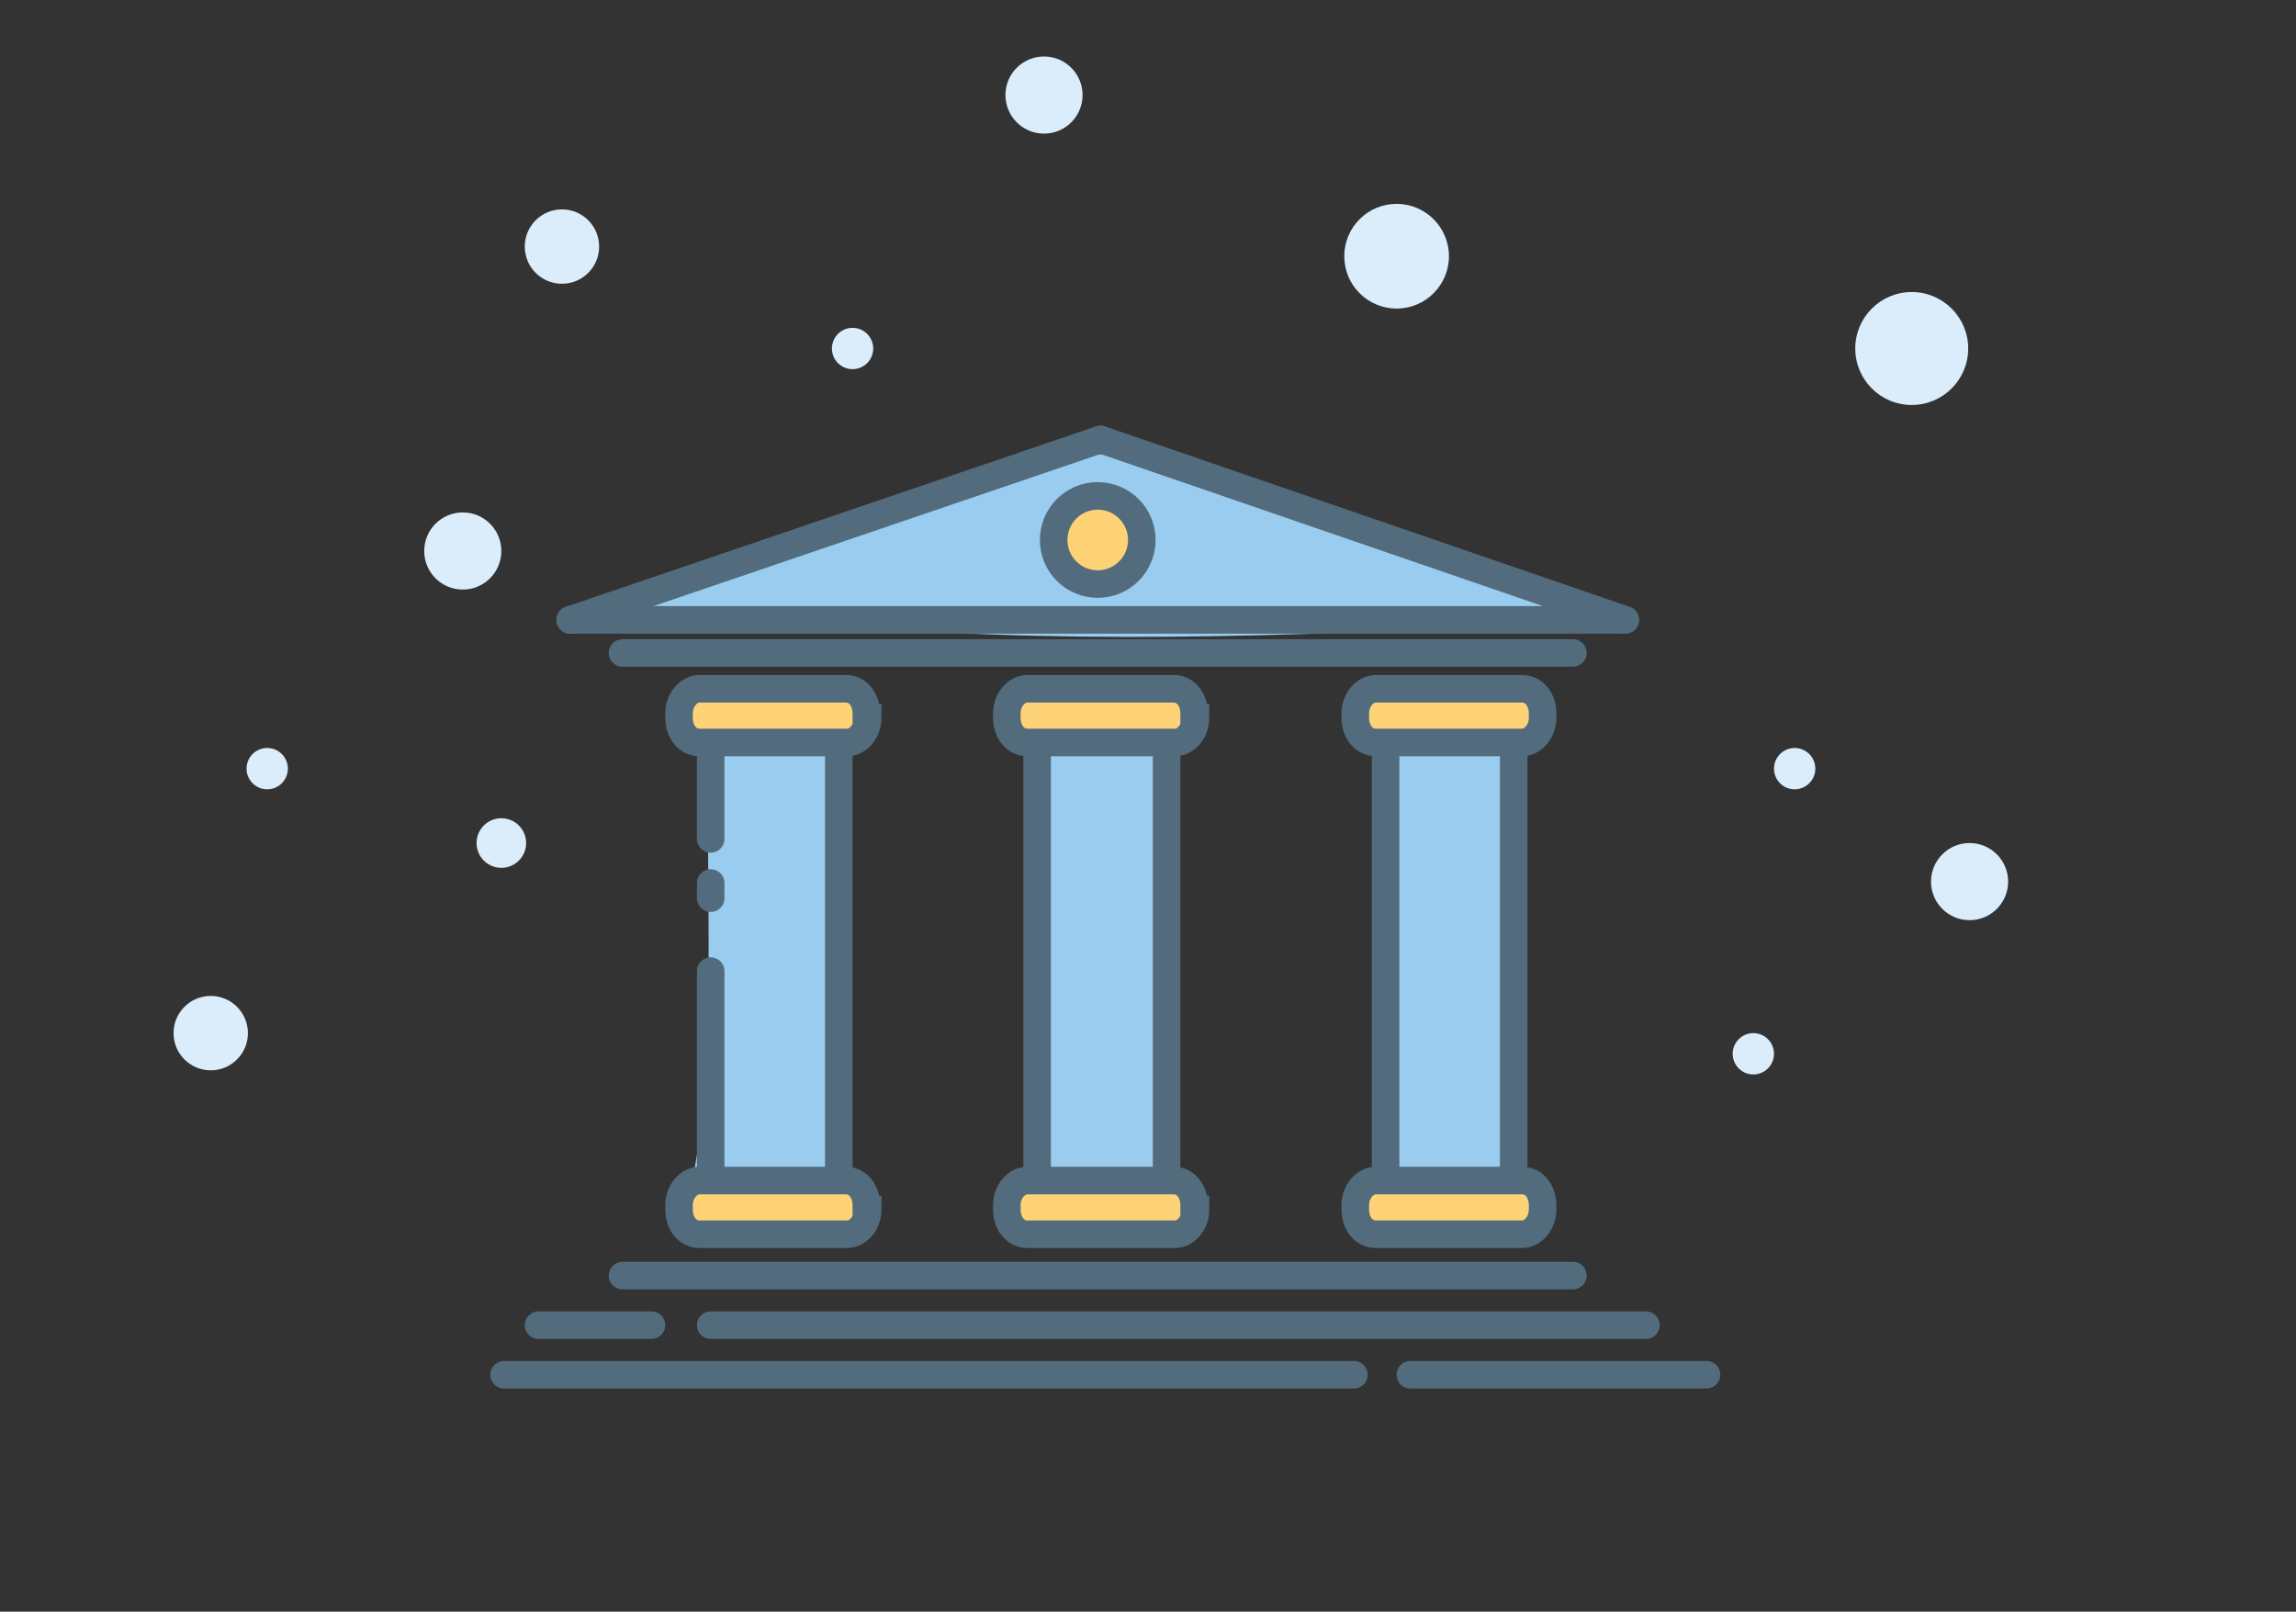 <svg xmlns="http://www.w3.org/2000/svg" xmlns:xlink="http://www.w3.org/1999/xlink" x="0px" y="0px"
     width="166.7px" height="117px" viewBox="0 0 166.7 117" enable-background="new 0 0 166.7 117" xml:space="preserve">
<rect x="0" y="0" width="166.7" height="117" fill="#333333" stroke="none"/>
<circle fill="#DBEDFA" cx="40.8" cy="17.9" r="2.7"/>
<circle fill="#DBEDFA" cx="15.3" cy="75" r="2.7"/>
<circle fill="#DBEDFA" cx="19.4" cy="55.8" r="1.5"/>
<circle fill="#DBEDFA" cx="61.9" cy="25.3" r="1.5"/>
<circle fill="#DBEDFA" cx="130.3" cy="55.8" r="1.5"/>
<circle fill="#DBEDFA" cx="127.3" cy="76.5" r="1.5"/>
<circle fill="#DBEDFA" cx="101.4" cy="18.6" r="3.8"/>
<circle fill="#DBEDFA" cx="75.8" cy="6.9" r="2.8"/>
<circle fill="#DBEDFA" cx="143" cy="64" r="2.8"/>
<circle fill="#DBEDFA" cx="138.8" cy="25.3" r="4.1"/>
<circle fill="#DBEDFA" cx="36.4" cy="61.2" r="1.8"/>
<circle fill="#DBEDFA" cx="33.6" cy="40" r="2.8"/>
<path fill="#99CCEE" d="M112.8,42.7c-9.9-3.2-20.2-7.9-30.5-9.6c-3.6-0.6-7,0.8-10.3,2l-6.9,2.5c-0.4,0-0.8,0-1.1,0.2
    c-3.1,1.2-6.1,2.3-9.2,3.5c-2.4,0.6-4.8,1-7.3,1.4c-3,0.4-2.7,3.2,0.3,2.8c1.8-0.2,3.5-0.5,5.3-0.9c0.8,0.4,1.9,0.3,2.6,0.2
    c0.5-0.1,1.1-0.2,1.6-0.3c0.2,0.4,0.8,0.7,1.6,0.7c17.4,1.7,34.9,1,52.4,0.1C112.5,45.3,115,43.4,112.8,42.7z"/>
<line fill="none" stroke="#526C7D" stroke-width="2" stroke-linecap="round" stroke-linejoin="round" stroke-miterlimit="10" x1="45.2" y1="47.4" x2="114.2" y2="47.4"/>
<line fill="none" stroke="#526C7D" stroke-width="2" stroke-linecap="round" stroke-linejoin="round" stroke-miterlimit="10" x1="41.4" y1="45" x2="118" y2="45"/>
<line fill="none" stroke="#526C7D" stroke-width="2" stroke-linecap="round" stroke-linejoin="round" stroke-miterlimit="10" x1="45.2" y1="92.6" x2="114.2" y2="92.6"/>
<path fill="#99CCEE" d="M61.1,86c-0.2,0-0.3,0-0.5,0c0.2-0.2,0.3-0.5,0.3-0.8c-0.1-5.1-0.2-10.3-0.2-15.4c0-0.7-0.2-2.9-0.3-5.5
    c0.2-1.8,0.4-3.6,0.7-5.4c0.1-0.5-0.2-0.9-0.6-1.2c0.2-0.7,0.2-1.5-0.1-2.4c0.2-1.2,0.4-2,0.9-2.2c2.7-0.9,1.4-2.9-1-2.7
    c-3,0.2-6,0.4-9,0.6c-2.4,0.1-3.2,2.7-0.4,2.9c1.7,0.1,0.9,2.5,0.9,2.9c0,0.1,0.1,0.9,0,1c-0.3,0.2-0.4,0.6-0.4,1
    c0,6.9,0.2,13.6-0.2,20.2c-0.1,2.6-0.7,5.2-1.1,7.8c-0.4,0.4-0.4,0.9-0.2,1.3c0,0.1,0,0.1,0,0.2c-0.3,1.4,1.6,1.6,2.6,1.5
    c2.7-0.3,5.4-0.6,8.2-0.9C63.1,88.6,64,86.1,61.1,86z"/>
<path fill="#99CCEE" d="M85,86c-0.2,0-0.3,0-0.5,0c0.2-0.2,0.3-0.5,0.3-0.8c-0.1-5.1-0.2-10.3-0.2-15.4c0-0.7-0.2-2.9-0.3-5.5
    c0.2-1.8,0.4-3.6,0.7-5.4c0.1-0.5-0.2-0.9-0.6-1.2c0.2-0.7,0.2-1.5-0.1-2.4c0.2-1.2,0.4-2,0.9-2.2c2.7-0.9,1.4-2.9-1-2.7
    c-3,0.2-6,0.4-9,0.6c-2.4,0.1-3.2,2.7-0.4,2.9c1.7,0.1,0.9,2.5,0.9,2.9c0,0.1,0.1,0.9,0,1c-0.3,0.2-0.4,0.6-0.4,1
    c0,6.9,0.2,13.6-0.2,20.2c-0.1,2.6-0.7,5.2-1.1,7.8c-0.4,0.4-0.4,0.9-0.2,1.3c0,0.1,0,0.1,0,0.2c-0.3,1.4,1.6,1.6,2.6,1.5
    c2.7-0.3,5.4-0.6,8.2-0.9C87,88.6,87.9,86.1,85,86z"/>
<path fill="#99CCEE" d="M110.3,86c-0.2,0-0.3,0-0.5,0c0.2-0.2,0.3-0.5,0.3-0.8c-0.1-5.1-0.2-10.3-0.2-15.4c0-0.7-0.2-2.9-0.3-5.5
    c0.2-1.8,0.4-3.6,0.7-5.4c0.1-0.5-0.2-0.9-0.6-1.2c0.2-0.7,0.2-1.5-0.1-2.4c0.2-1.2,0.4-2,0.9-2.2c2.7-0.9,1.4-2.9-1-2.7
    c-3,0.2-6,0.4-9,0.6c-2.4,0.1-3.2,2.7-0.4,2.9c1.7,0.1,0.9,2.5,0.9,2.9c0,0.1,0.1,0.9,0,1c-0.3,0.2-0.4,0.6-0.4,1
    c0,6.9,0.2,13.6-0.2,20.2c-0.1,2.6-0.7,5.2-1.1,7.8C99,87.1,99,87.6,99.2,88c0,0.1,0,0.1,0,0.2c-0.3,1.4,1.6,1.6,2.6,1.5
    c2.7-0.3,5.4-0.6,8.2-0.9C112.2,88.6,113.2,86.1,110.3,86z"/>
<line fill="none" stroke="#526C7D" stroke-width="2" stroke-linecap="round" stroke-linejoin="round" stroke-miterlimit="10" x1="51.6" y1="96.2" x2="119.5" y2="96.2"/>
<line fill="none" stroke="#526C7D" stroke-width="2" stroke-linecap="round" stroke-linejoin="round" stroke-miterlimit="10" x1="39.1" y1="96.2" x2="47.3" y2="96.2"/>
<line fill="none" stroke="#526C7D" stroke-width="2" stroke-linecap="round" stroke-linejoin="round" stroke-miterlimit="10" x1="36.6" y1="99.8" x2="98.3" y2="99.8"/>
<line fill="none" stroke="#526C7D" stroke-width="2" stroke-linecap="round" stroke-linejoin="round" stroke-miterlimit="10" x1="102.4" y1="99.8" x2="123.9" y2="99.8"/>
<path fill="none" stroke="#526C7D" stroke-width="2" stroke-linecap="round" stroke-linejoin="round" stroke-miterlimit="10" d="
    M51.6,70.5c0,5,0,10.1,0,15.1"/>
<path fill="none" stroke="#526C7D" stroke-width="2" stroke-linecap="round" stroke-linejoin="round" stroke-miterlimit="10" d="
    M51.6,54.4c0,2.2,0,4.3,0,6.5"/>
<line fill="none" stroke="#526C7D" stroke-width="2" stroke-linecap="round" stroke-linejoin="round" stroke-miterlimit="10" x1="60.9" y1="54.4" x2="60.9" y2="85.7"/>
<path fill="#FED277" stroke="#526C7D" stroke-width="2" stroke-miterlimit="10" d="M63,52.1c0,1-0.7,1.8-1.5,1.8H50.8
    c-0.9,0-1.5-0.8-1.5-1.8v-0.3c0-1,0.7-1.8,1.5-1.8h10.6c0.9,0,1.5,0.8,1.5,1.8V52.1z"/>
<path fill="#FED277" stroke="#526C7D" stroke-width="2" stroke-miterlimit="10" d="M63,87.8c0,1-0.7,1.8-1.5,1.8H50.8
    c-0.9,0-1.5-0.8-1.5-1.8v-0.3c0-1,0.7-1.8,1.5-1.8h10.6c0.9,0,1.5,0.8,1.5,1.8V87.8z"/>
<line fill="none" stroke="#526C7D" stroke-width="2" stroke-linecap="round" stroke-linejoin="round" stroke-miterlimit="10" x1="75.3" y1="54.4" x2="75.3" y2="85.7"/>
<line fill="none" stroke="#526C7D" stroke-width="2" stroke-linecap="round" stroke-linejoin="round" stroke-miterlimit="10" x1="84.7" y1="54.4" x2="84.7" y2="85.7"/>
<path fill="#FED277" stroke="#526C7D" stroke-width="2" stroke-miterlimit="10" d="M86.8,52.1c0,1-0.7,1.8-1.5,1.8H74.6
    c-0.9,0-1.5-0.8-1.5-1.8v-0.3c0-1,0.7-1.8,1.5-1.8h10.6c0.9,0,1.5,0.8,1.5,1.8V52.1z"/>
<path fill="#FED277" stroke="#526C7D" stroke-width="2" stroke-miterlimit="10" d="M86.8,87.8c0,1-0.7,1.8-1.5,1.8H74.6
    c-0.9,0-1.5-0.8-1.5-1.8v-0.3c0-1,0.7-1.8,1.5-1.8h10.6c0.9,0,1.5,0.8,1.5,1.8V87.8z"/>
<line fill="none" stroke="#526C7D" stroke-width="2" stroke-linecap="round" stroke-linejoin="round" stroke-miterlimit="10" x1="100.6" y1="54.4" x2="100.6" y2="85.7"/>
<line fill="none" stroke="#526C7D" stroke-width="2" stroke-linecap="round" stroke-linejoin="round" stroke-miterlimit="10" x1="109.9" y1="54.4" x2="109.9" y2="85.7"/>
<path fill="#FED277" stroke="#526C7D" stroke-width="2" stroke-miterlimit="10" d="M112,52.1c0,1-0.7,1.8-1.5,1.8H99.9
    c-0.9,0-1.5-0.8-1.5-1.8v-0.3c0-1,0.7-1.8,1.5-1.8h10.6c0.9,0,1.5,0.8,1.5,1.8V52.1z"/>
<path fill="#FED277" stroke="#526C7D" stroke-width="2" stroke-miterlimit="10" d="M112,87.8c0,1-0.7,1.8-1.5,1.8H99.9
    c-0.9,0-1.5-0.8-1.5-1.8v-0.3c0-1,0.7-1.8,1.5-1.8h10.6c0.9,0,1.5,0.8,1.5,1.8V87.8z"/>
<line fill="none" stroke="#526C7D" stroke-width="2" stroke-linecap="round" stroke-linejoin="round" stroke-miterlimit="10" x1="41.4" y1="45" x2="79.9" y2="31.9"/>
<line fill="none" stroke="#526C7D" stroke-width="2" stroke-linecap="round" stroke-linejoin="round" stroke-miterlimit="10" x1="79.9" y1="31.9" x2="118" y2="45"/>
<circle fill="#FED277" stroke="#526C7D" stroke-width="2" stroke-miterlimit="10" cx="79.7" cy="39.2" r="3.2"/>
<line fill="none" stroke="#526C7D" stroke-width="2" stroke-linecap="round" stroke-linejoin="round" stroke-miterlimit="10" x1="51.6" y1="64.1" x2="51.6" y2="65.2"/>
</svg>